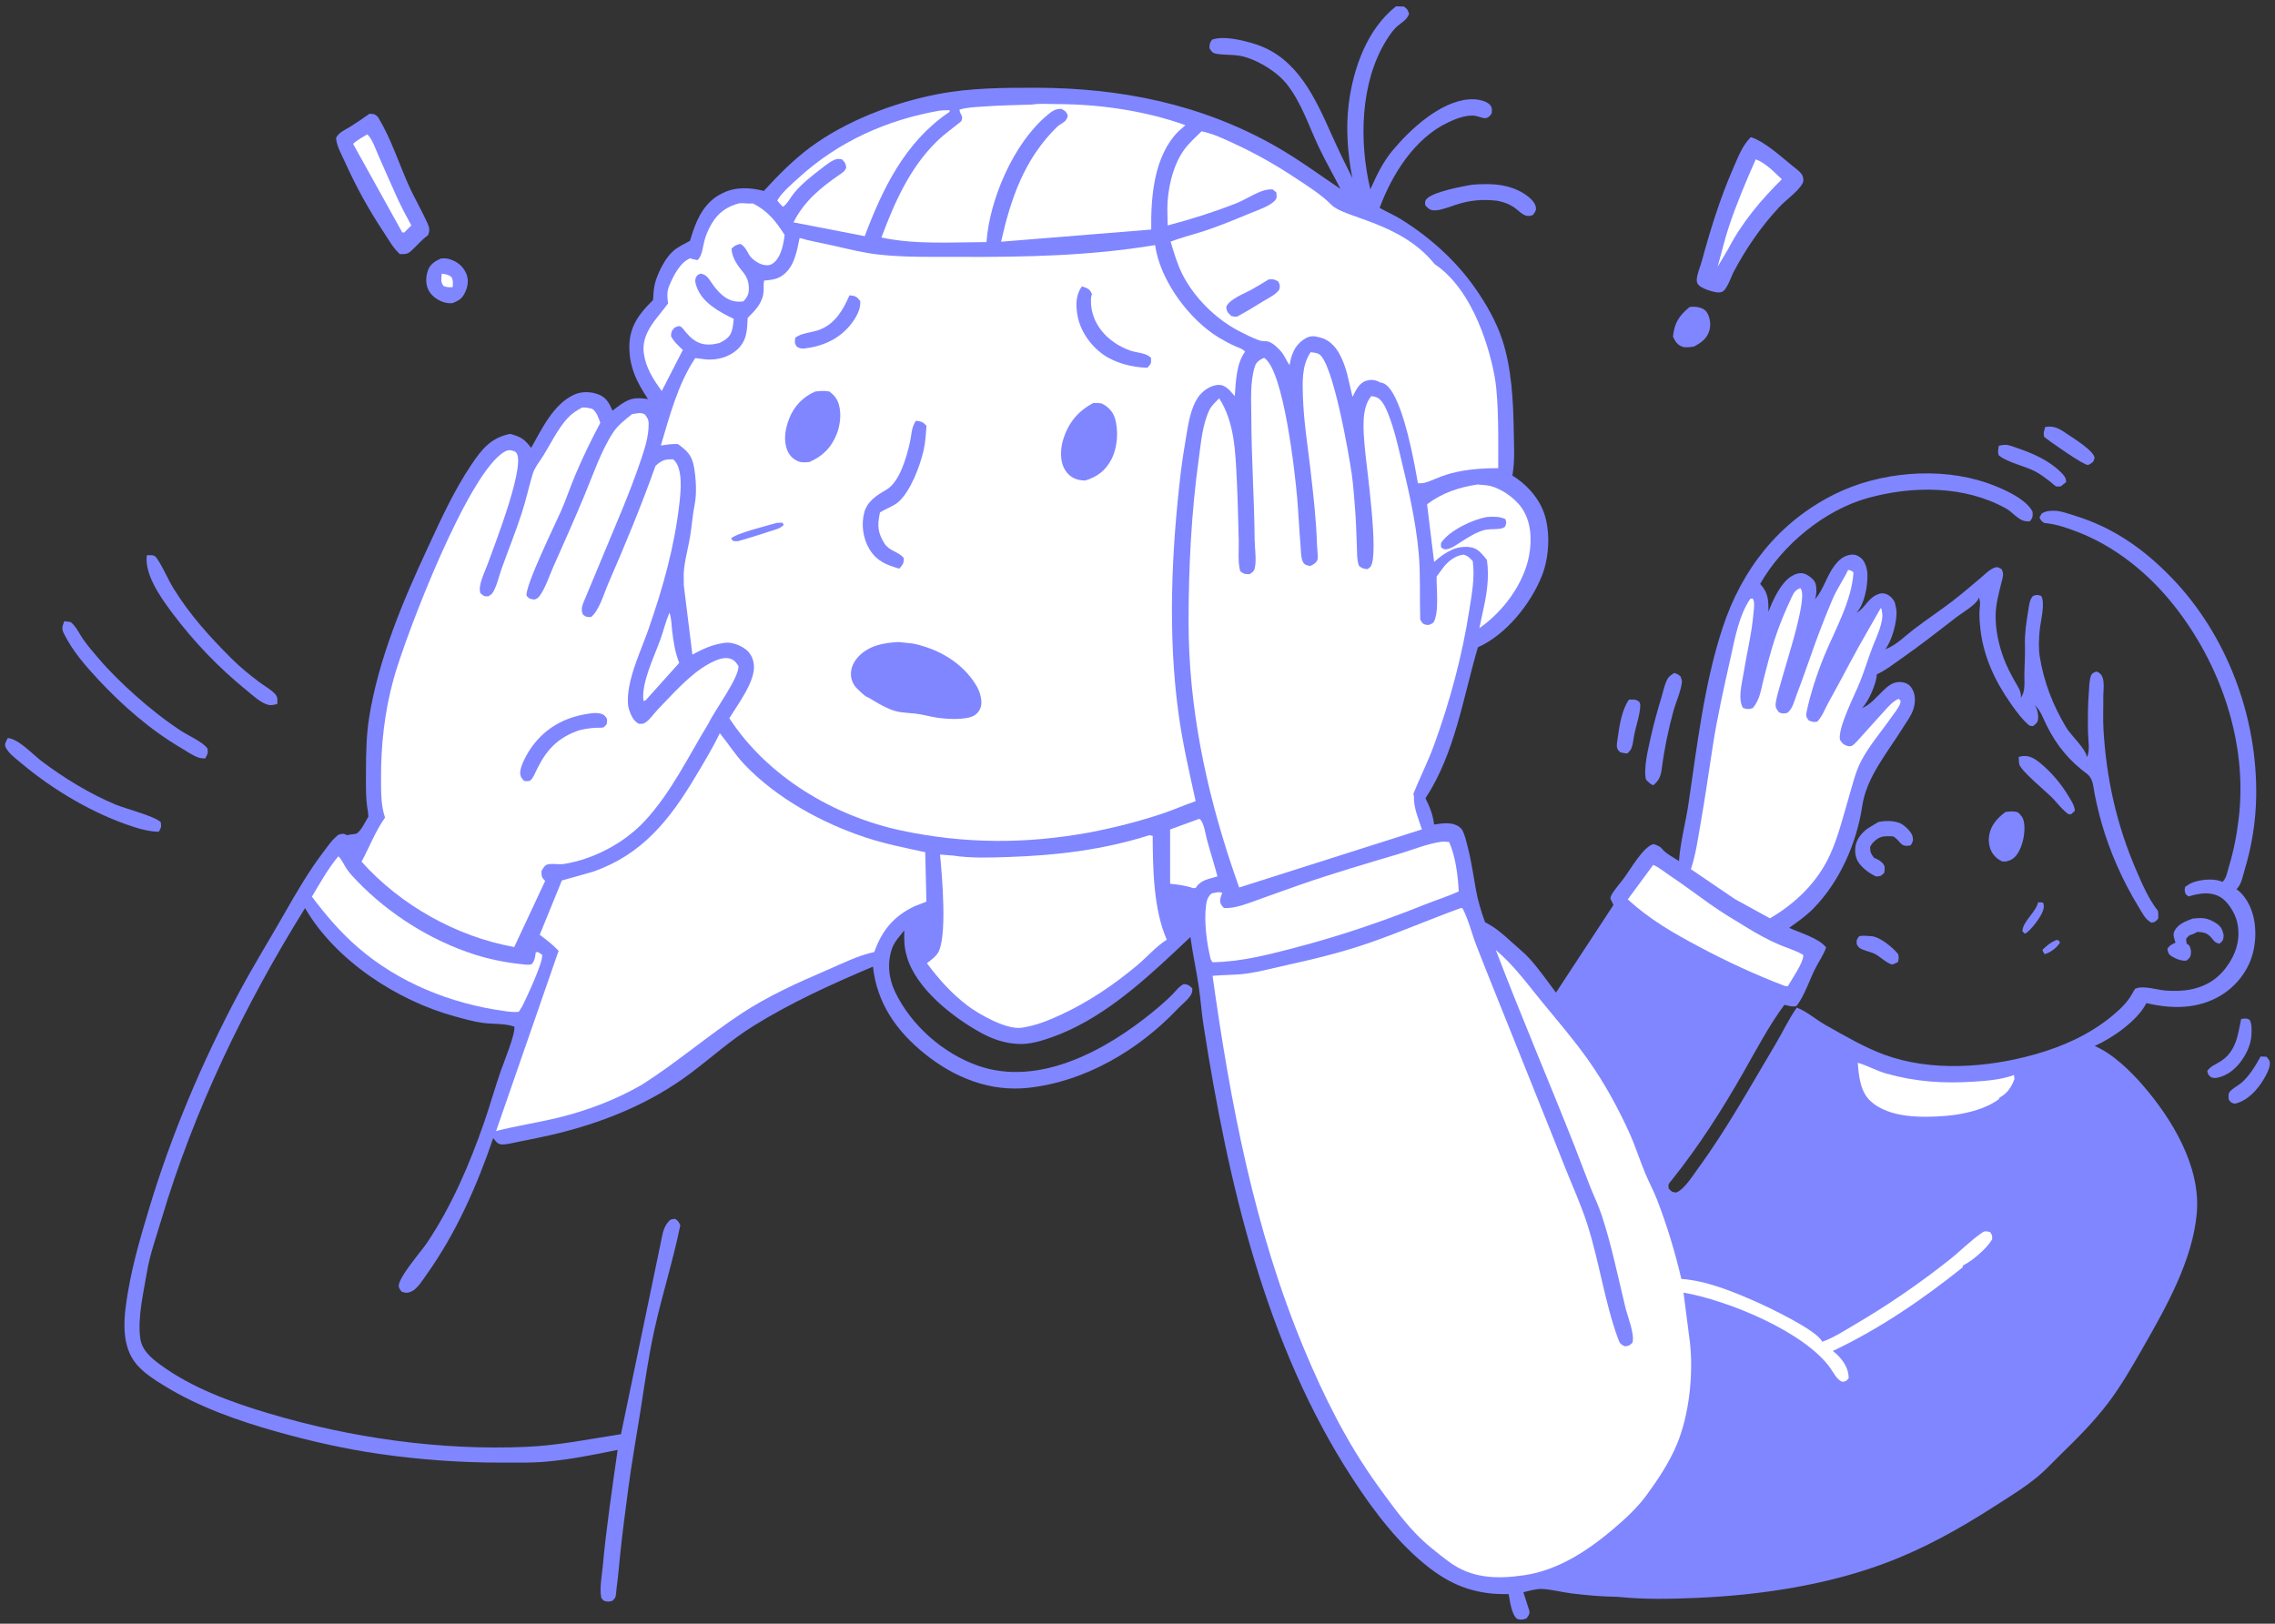 <svg width="332" height="237" viewBox="0 0 332 237" fill="none" xmlns="http://www.w3.org/2000/svg">
<rect x="0" y="0" width="332" height="237" fill="#333333" stroke="none"/>
<path d="M300.11 137.194L300.456 137.287L300.629 137.594C300.143 138.352 299.25 139.039 298.382 139.275C298.237 139.076 298.146 138.885 298.05 138.659C298.714 138.007 299.245 137.562 300.11 137.194Z" fill="#8086FF"/>
<path d="M297.43 131.701C297.702 131.694 297.905 131.722 298.171 131.77C298.331 132.255 298.276 132.571 298.092 133.06C297.768 133.919 296.35 135.864 295.529 136.28C295.386 136.244 295.232 136.021 295.131 135.913C295.213 134.47 297.084 133.189 297.43 131.701Z" fill="#8086FF"/>
<path d="M271.331 136.641C271.883 136.558 272.336 136.587 272.886 136.635L273.152 136.652C274.377 136.778 276.242 138.305 277.003 139.267C277.124 139.757 277.11 139.958 276.967 140.442L276.215 140.778L276.075 140.765C275.349 140.604 274.333 139.607 273.594 139.233C272.946 138.903 271.881 138.75 271.328 138.333C271.208 138.242 271.059 137.97 270.963 137.839C270.914 137.175 270.93 137.174 271.331 136.641Z" fill="#8086FF"/>
<path d="M237.711 102.119C238.391 102.12 238.705 102.01 239.255 102.474C239.324 102.651 239.377 102.769 239.372 102.962C239.343 104.266 238.775 105.88 238.504 107.179C238.369 107.827 238.334 108.57 238.094 109.186C237.973 109.497 237.726 109.758 237.482 109.977C237.125 109.964 236.804 109.887 236.456 109.812C236.254 109.598 236.051 109.46 235.988 109.163C235.884 108.673 236.038 108.033 236.105 107.531C236.341 105.774 236.712 103.601 237.711 102.119Z" fill="#8086FF"/>
<path d="M329.899 154.218C330.193 154.208 330.476 154.234 330.767 154.257C330.951 154.489 331.168 154.684 331.231 154.979C331.39 155.723 330.704 156.951 330.322 157.586C329.385 159.144 327.998 160.649 326.186 161.095L326.073 161.083C325.568 160.974 325.502 160.88 325.227 160.442C325.23 160.096 325.156 159.723 325.356 159.433C325.741 158.871 326.592 158.491 327.119 158.041C328.18 157.133 329.133 155.608 329.803 154.394L329.899 154.218Z" fill="#8086FF"/>
<path d="M298.465 62.324C299.855 62.092 300.638 62.64 301.747 63.399C302.701 64.051 305.475 65.737 305.678 66.81C305.508 67.476 305.45 67.447 304.859 67.818L304.686 67.864C304.079 67.923 298.979 64.326 298.328 63.789C298.152 63.201 298.312 62.893 298.465 62.324Z" fill="#8086FF"/>
<path d="M327.065 148.725C327.642 148.682 327.861 148.566 328.342 148.909C328.595 149.52 328.581 149.911 328.581 150.556C328.584 152.139 328.064 153.434 327.18 154.724C326.296 156.014 325.008 157.063 323.445 157.34C323.14 157.376 322.975 157.323 322.678 157.256C322.283 156.892 322.228 156.877 322.118 156.323C322.588 155.61 323.401 155.351 324.093 154.897C326.329 153.437 326.576 151.106 327.065 148.725Z" fill="#8086FF"/>
<path d="M291.692 65.066C291.986 64.997 292.285 64.936 292.587 64.929C293.17 64.915 293.807 65.21 294.353 65.391C296.581 66.132 299.077 67.235 300.742 68.923C301.203 69.391 301.514 69.699 301.516 70.376L300.923 70.841L300.742 70.993C300.588 70.993 300.195 71.043 300.069 70.993C299.841 70.902 299.456 70.51 299.239 70.34C298.542 69.801 297.847 69.267 297.07 68.849C295.427 67.969 293.126 67.595 291.697 66.476C291.494 66.017 291.623 65.547 291.692 65.066Z" fill="#8086FF"/>
<path d="M294.608 110.466L295.226 110.359C296.226 110.265 297.05 110.805 297.792 111.424C299.442 112.802 300.818 114.444 301.914 116.286C302.299 116.933 302.735 117.571 302.801 118.339L302.225 118.866C301.813 118.896 301.692 118.728 301.387 118.465C300.659 117.832 300.069 117.024 299.385 116.342C298.47 115.432 294.949 112.539 294.685 111.565C294.603 111.268 294.63 110.783 294.608 110.466Z" fill="#8086FF"/>
<path d="M320.003 134.081C320.945 133.987 321.72 133.909 322.612 134.325C323.302 134.647 324.065 135.072 324.321 135.828L324.373 136.003C324.439 136.211 324.51 136.423 324.499 136.644C324.463 137.262 324.326 137.389 323.881 137.749C323.148 137.577 323.115 137.322 322.62 136.771C322.052 136.138 321.481 136.07 320.665 136.021C320.371 136.194 320.118 136.337 319.786 136.427C319.412 136.528 319.294 136.736 319.033 137.01L319.097 137.711L319.514 138.033C319.649 138.383 319.775 138.708 319.742 139.09C319.687 139.733 319.561 139.791 319.108 140.206C318.404 140.322 317.504 139.951 316.91 139.576C316.405 139.255 316.394 139.014 316.298 138.474C316.671 137.952 316.891 137.877 317.482 137.594C317.317 137.047 317.045 136.454 317.317 135.912C317.844 134.866 318.976 134.454 320.003 134.081Z" fill="#8086FF"/>
<path d="M246.565 44.819C246.97 44.758 247.336 44.753 247.742 44.828C248.33 44.937 248.842 45.16 249.152 45.698C249.575 46.431 249.691 47.413 249.464 48.225C249.131 49.417 248.218 50.06 247.189 50.593C246.687 50.654 246.064 50.774 245.573 50.624C244.806 50.389 244.468 49.826 244.144 49.14C244.347 47.144 245.024 46.087 246.565 44.819Z" fill="#8086FF"/>
<path d="M292.672 118.52C293.326 118.444 293.845 118.358 294.488 118.578C294.96 118.999 295.235 119.351 295.359 119.985C295.625 121.367 295.207 123.503 294.394 124.651C293.939 125.297 293.474 125.603 292.686 125.752L292.197 125.744C291.667 125.492 291.288 125.21 290.923 124.751C290.305 123.969 290.124 122.838 290.297 121.862C290.558 120.409 291.535 119.357 292.672 118.52Z" fill="#8086FF"/>
<path d="M274.109 119.988C275.092 119.772 276.451 119.76 277.374 120.202C277.967 120.486 278.97 121.443 279.113 122.095C279.239 122.669 279.146 122.912 278.835 123.381C277.286 123.77 277.399 122.715 276.273 122.081C275.713 122.065 274.993 122 274.463 122.2C273.823 122.443 273.175 123.023 272.911 123.651C272.941 124.455 273.013 124.556 273.482 125.217C273.955 125.373 274.435 125.652 274.768 126.031C275.147 126.462 275.034 126.865 274.99 127.383C274.499 127.871 274.49 127.886 273.801 127.937C272.826 127.513 271.719 126.682 271.148 125.769C270.708 125.069 270.629 123.935 270.857 123.155C271.15 122.143 272.029 121.207 272.933 120.698L274.109 119.988Z" fill="#8086FF"/>
<path d="M64.37 37.722C64.788 37.704 65.176 37.694 65.58 37.822L65.754 37.881C66.767 38.217 67.548 38.873 68.006 39.849C68.384 40.652 68.323 41.597 67.989 42.405C67.525 43.524 67.131 43.804 66.036 44.247C65.635 44.275 65.273 44.257 64.882 44.149C63.959 43.895 62.973 43.223 62.533 42.353C62.084 41.464 62.123 40.398 62.447 39.475C62.775 38.544 63.524 38.097 64.37 37.722Z" fill="#8086FF"/>
<path d="M64.468 39.952C65.044 40.008 65.398 40.076 65.872 40.42C66.161 40.997 66.096 41.297 66.067 41.911C65.554 41.946 65.223 41.941 64.74 41.758C64.255 41.096 64.416 40.754 64.468 39.952Z" fill="white"/>
<path d="M244.331 98.231C244.746 98.363 244.944 98.452 245.259 98.752C245.307 98.931 245.468 99.317 245.456 99.484C245.362 100.765 244.56 102.502 244.211 103.783C243.48 106.466 242.885 109.292 242.533 112.046C242.386 113.195 242.178 113.901 241.245 114.629C240.793 114.399 240.533 114.155 240.195 113.78C239.824 112.057 240.532 109.304 240.905 107.602C241.346 105.592 241.899 103.663 242.486 101.693C242.73 100.875 242.944 99.786 243.372 99.059C243.581 98.703 243.992 98.448 244.331 98.231Z" fill="#8086FF"/>
<path d="M214.953 26.949C217.26 26.803 219.392 26.783 221.533 27.784C222.388 28.184 223.842 29.107 224.1 30.095C224.255 30.69 224.047 30.886 223.733 31.361C222.477 31.939 221.853 30.837 220.845 30.196C220.176 29.77 219.545 29.535 218.773 29.362L218.518 29.306C216.349 29.053 214.521 29.212 212.445 29.894C211.522 30.197 210.43 30.653 209.455 30.706C208.719 30.744 208.463 30.451 207.99 29.973C207.975 29.627 207.901 29.44 208.108 29.14C208.884 28.018 213.638 27.147 214.953 26.949Z" fill="#8086FF"/>
<path d="M1.142 107.715C2.817 107.93 4.717 110.076 6.094 111.117C9.321 113.557 13.137 115.889 16.872 117.443C18.183 117.989 22.798 119.202 23.466 120.028C23.562 120.733 23.525 120.78 23.174 121.405C21.985 121.394 20.685 121.081 19.552 120.716C13.676 118.826 7.782 115.339 3.068 111.372C2.339 110.759 1.187 109.912 0.809 109.04C0.603 108.564 0.937 108.148 1.142 107.715Z" fill="#8086FF"/>
<path d="M21.433 81.05C22.016 81.061 22.478 80.911 22.843 81.429C23.802 82.793 24.469 84.517 25.364 85.958C27.734 89.776 30.578 92.921 33.746 96.085C35.009 97.346 36.414 98.5 37.843 99.569C38.559 100.105 39.532 100.632 40.125 101.279C40.577 101.772 40.483 102.141 40.462 102.762C40.09 102.853 39.623 102.978 39.242 102.904C38.151 102.696 36.92 101.526 36.067 100.834C31.92 97.467 28.319 93.724 25.115 89.442C23.49 87.269 21.037 83.833 21.433 81.05Z" fill="#8086FF"/>
<path d="M9.374 90.673L10.287 90.791C11.047 91.321 11.585 92.515 12.117 93.283C12.816 94.29 13.636 95.234 14.432 96.164C16.047 98.049 17.934 99.889 19.791 101.54C21.89 103.405 24.062 105.131 26.409 106.676C27.408 107.333 29.676 108.334 30.287 109.279C30.378 109.983 30.285 110.076 29.945 110.713L29.718 110.698C29.485 110.685 29.25 110.671 29.025 110.598C28.142 110.312 27.184 109.621 26.374 109.145C21.91 106.522 17.809 102.924 14.293 99.144C12.379 97.086 10.59 95.015 9.326 92.485C8.947 91.727 9.117 91.433 9.374 90.673Z" fill="#8086FF"/>
<path d="M53.924 16.6L54.587 16.662C54.878 16.822 55.069 16.937 55.246 17.229C57.016 20.162 58.177 23.731 59.559 26.865C60.423 28.824 61.528 30.671 62.403 32.622C62.702 33.291 62.721 33.669 62.471 34.327C61.557 34.99 60.934 35.746 60.129 36.511C59.484 37.123 59.211 37.088 58.356 37.093C57.338 36.159 56.795 35.1 56.039 33.963C53.823 30.631 51.964 27.259 50.323 23.612C49.852 22.563 49.1 21.283 49.041 20.127C49.475 19.295 50.24 19.036 51.026 18.545C52.016 17.926 52.978 17.285 53.924 16.6Z" fill="#8086FF"/>
<path d="M53.586 19.614C54.29 20.184 54.845 21.84 55.221 22.689C56.131 24.744 57.022 26.81 57.955 28.855C58.586 30.237 59.298 31.568 60.026 32.902L58.98 33.945L58.693 33.91L51.519 20.981C52.168 20.447 52.862 20.037 53.586 19.614Z" fill="white"/>
<path d="M255.498 20.018L255.781 20.112C257.703 20.831 259.956 22.886 261.571 24.206C262.035 24.587 262.881 25.149 263.073 25.711C263.238 26.197 263.21 26.566 262.922 26.992C262.142 28.149 260.628 29.181 259.642 30.24C256.965 33.106 254.752 36.347 252.931 39.817C252.586 40.575 252.256 41.515 251.772 42.186C251.523 42.532 251.373 42.618 250.949 42.68C250.315 42.773 248.505 42.162 248.035 41.737C247.738 41.469 247.613 41.305 247.615 40.885C247.62 40.068 248.11 38.991 248.33 38.185C249.605 33.516 251.014 28.94 252.962 24.493C253.652 22.918 254.264 21.25 255.498 20.018Z" fill="#8086FF"/>
<path d="M256.228 23.251C257.7 23.821 258.901 25.102 260.032 26.171C257.022 29.124 254.146 32.568 252.21 36.33L250.653 38.944C251.207 37.036 251.647 35.068 252.272 33.186C253.387 29.824 254.789 26.485 256.228 23.251Z" fill="white"/>
<path d="M203.731 0.919L204.879 0.952C205.39 1.341 205.43 1.394 205.627 2.004C205.365 2.96 204.323 3.379 203.664 4.061C203.14 4.604 202.69 5.272 202.293 5.913C198.472 12.084 198.328 20.737 199.982 27.642C200.863 25.648 201.799 23.675 203.204 21.988C205.799 18.872 210.149 14.837 214.38 14.501C215.285 14.429 216.76 14.597 217.405 15.276C217.801 15.693 217.722 16.032 217.693 16.55C216.83 17.895 216.148 16.882 214.879 16.873C213.645 16.863 212.394 17.363 211.296 17.883C206.42 20.189 203.121 25.504 201.335 30.34C202.356 30.93 203.437 31.376 204.447 32.003C208.647 34.608 212.48 38.045 215.313 42.113C216.9 44.393 218.358 46.939 219.23 49.584C220.595 53.731 220.843 58.533 220.907 62.867C220.94 65.039 221.097 67.262 220.707 69.409C222.573 70.571 224.184 72.227 225.083 74.257C226.319 77.052 226.147 81.132 225.054 83.947C223.434 88.117 219.779 92.66 215.677 94.48C213.505 101.864 212.332 109.962 208.025 116.521C208.688 117.852 209.092 118.873 209.287 120.357C210.306 120.203 211.468 119.997 212.453 120.413C212.787 120.555 213.203 120.822 213.385 121.149C213.791 121.88 214 122.892 214.207 123.7C214.736 125.756 215.017 127.813 215.392 129.893C215.684 131.514 216.158 133.067 216.72 134.613C218.232 135.369 219.377 136.394 220.613 137.523C221.499 138.332 222.501 139.125 223.296 140.016C224.649 141.533 225.845 143.263 227.071 144.889L235.463 132.09L235.009 131.153C235.038 130.975 235.057 130.844 235.144 130.682C235.596 129.841 236.378 128.999 236.953 128.229C237.966 126.872 239.781 123.603 241.307 123.202C241.772 123.371 242.228 123.5 242.548 123.9C243.115 124.609 244.25 125.173 245.021 125.691C245.21 122.923 245.994 120.105 246.403 117.35C247.667 108.85 248.685 99.854 251.378 91.659C254.191 83.101 259.565 76.218 267.717 72.144C274.259 68.874 283.051 68.09 290.013 70.507C291.964 71.183 295.636 72.711 296.622 74.695C296.655 75.427 296.671 75.484 296.256 76.078C294.702 76.307 293.996 74.915 292.722 74.207C286.687 70.854 279.107 70.89 272.622 72.682C266.253 74.443 260.106 79.525 256.865 85.231C258.087 86.568 258.06 87.588 258.087 89.295C258.675 87.657 259.851 85.134 261.356 84.161C261.916 83.799 262.581 83.548 263.248 83.721C263.789 83.861 264.696 84.529 264.904 85.065C265.157 85.707 265.116 86.839 264.866 87.472C266.127 86.067 266.55 84.104 267.687 82.601C268.343 81.731 269.085 81.05 270.23 80.956C270.752 80.913 271.216 81.138 271.603 81.465C272.194 81.96 272.482 83.005 272.518 83.755C272.592 85.461 272.12 88.148 270.93 89.445C272.284 88.686 272.565 87.231 274.24 86.674C274.655 86.536 275.168 86.614 275.539 86.839C275.995 87.113 276.429 87.595 276.564 88.113L276.61 88.317L276.739 88.96C276.934 90.555 276.11 93.539 275.13 94.764C276.673 94.226 277.918 92.909 279.203 91.924C281.084 90.481 283.065 89.169 284.952 87.728C286.366 86.648 287.712 85.471 289.074 84.327C289.629 83.862 290.428 83.046 291.126 82.841C291.574 82.709 291.747 82.887 292.117 83.089C292.444 83.778 292.312 84.111 292.131 84.839C291.725 86.487 291.241 88.172 291.23 89.883C291.216 92.013 291.67 94.067 292.4 96.063C292.826 97.222 293.384 98.274 293.977 99.355C294.4 100.127 295.045 100.93 294.911 101.847C295.63 100.883 295.397 99.445 295.424 98.294C295.457 96.892 295.553 95.53 295.509 94.125C295.457 92.466 295.713 90.772 295.987 89.141C296.114 88.386 296.149 87.555 296.693 86.98C297.242 86.792 297.311 86.817 297.874 86.977C298.511 87.971 297.786 90.711 297.663 91.953C297.545 93.176 297.476 94.615 297.668 95.828C298.256 99.523 299.593 102.958 301.513 106.16C302.247 107.386 304.34 109.209 304.554 110.513C305.037 109.566 304.732 108.056 304.713 106.987C304.675 105.003 304.68 102.937 304.837 100.959C304.886 100.304 304.905 99.37 305.098 98.752C305.251 98.256 305.496 98.201 305.927 98.019C307.385 98.428 306.93 100.492 306.943 101.735C306.96 103.261 306.88 104.809 306.963 106.332C307.358 113.577 308.907 120.493 311.802 127.145C312.642 129.083 313.56 131.223 314.87 132.892C315.018 133.08 314.955 133.811 314.958 134.082C314.576 134.499 314.562 134.587 313.983 134.683C313.074 134.259 312.552 133.127 312.046 132.299C309.789 128.619 307.858 124.265 306.685 120.1C306.303 118.737 305.968 117.346 305.691 115.959C305.548 115.252 305.468 114.133 305.078 113.537L304.919 113.307L304.702 113.065C302.005 111.082 300.159 108.865 298.673 105.881C298.108 104.749 297.852 103.789 296.916 102.883C297.333 103.468 297.539 104.443 297.391 105.161C297.319 105.515 296.951 105.783 296.682 105.993L296.18 105.923C295.092 105.024 294.26 103.861 293.452 102.713C291.162 99.463 289.475 95.884 289.016 91.887C288.923 91.08 288.857 90.228 288.868 89.416C288.879 88.659 289.082 88.088 288.827 87.331L288.775 87.193L288.747 87.331C288.412 88.266 286.399 89.406 285.57 90.045C282.864 92.126 280.2 94.236 277.393 96.186C276.275 96.962 275.135 97.878 273.888 98.433C273.869 99.745 272.661 102.443 271.721 103.368C272.999 102.822 273.765 101.817 274.74 100.882C275.512 100.142 276.234 99.485 277.374 99.556C277.937 99.591 278.522 99.814 278.871 100.279C279.612 101.265 279.566 102.545 279.176 103.658C278.86 104.561 278.206 105.405 277.703 106.218C275.487 109.803 272.378 113.399 271.752 117.712L271.727 117.882C270.897 123.182 268.447 128.696 264.685 132.562C263.611 133.663 262.35 134.545 261.103 135.432C262.685 136.165 265.434 136.926 266.495 138.293C266.118 139.391 265.377 140.423 264.858 141.473C264.036 143.133 263.306 145.392 262.177 146.833C261.606 147.024 260.977 146.794 260.405 146.668C258.151 149.698 256.287 153.264 254.413 156.55C251.256 162.086 247.939 167.278 243.96 172.263C243.803 172.458 243.487 172.748 243.493 172.999C243.497 173.153 243.5 173.308 243.504 173.463C243.949 173.949 243.955 173.985 244.603 174.07C245.763 173.655 247.036 171.601 247.782 170.58C252.034 164.763 255.458 158.53 259.139 152.359C260.142 150.679 260.974 148.87 262.089 147.265L262.218 147.078C263.765 147.674 264.97 148.812 266.407 149.617C269.178 151.168 271.985 152.837 274.968 153.941C281.812 156.471 290.126 155.848 297.031 153.883C301.071 152.734 304.872 151.038 308.141 148.365C309.226 147.477 310.445 146.363 311.115 145.121L311.354 144.699L311.453 144.543L311.585 144.334C312.75 143.779 314.752 144.498 316.065 144.59C317.323 144.678 318.624 144.66 319.86 144.393C322.277 143.871 324.019 142.61 325.345 140.53C326.515 138.691 326.958 136.705 326.469 134.574C326.183 133.318 325.161 131.612 324.03 130.945C322.604 130.106 321.041 130.381 319.539 130.801L319.383 130.847L318.979 130.537C318.811 130.06 318.776 129.976 318.883 129.458L319.564 129.002C320.731 128.406 322.879 128.148 324.123 128.645L324.326 128.732C324.925 128.174 325.005 127.382 325.233 126.629C325.969 124.221 326.414 121.926 326.71 119.429C328.026 108.4 324.049 96.927 317.224 88.334C313.541 83.695 308.682 79.739 303.12 77.616C301.656 77.056 300.132 76.523 298.564 76.363L298.33 76.341C297.91 76.037 297.822 76.008 297.632 75.503L297.959 74.954C298.558 74.597 299.091 74.54 299.794 74.555C300.805 74.575 301.901 74.996 302.865 75.296C308.429 77.025 312.843 80.128 316.88 84.297C325.01 92.692 329.451 104.659 329.254 116.277C329.188 120.032 328.614 123.524 327.529 127.121C327.26 128.017 327.076 129.131 326.381 129.799C327.021 130.219 327.504 130.834 327.905 131.48C329.24 133.636 329.394 136.617 328.795 139.03C328.15 141.644 326.364 143.94 324.068 145.317C320.723 147.322 316.905 147.29 313.233 146.416C311.928 149.004 308.248 151.533 305.691 152.676C308.333 153.818 310.887 156.298 312.755 158.461C317.007 163.388 321.16 170.269 320.591 177.023C320.014 183.878 316.144 190.75 312.78 196.623C311.206 199.368 309.605 202.201 307.693 204.725C305.587 207.508 303.15 209.944 300.654 212.371C299.552 213.441 298.509 214.601 297.322 215.577C295.309 217.232 293.046 218.599 290.854 220.003C285.806 223.236 280.716 226.075 275.08 228.179C266.467 231.395 256.854 232.83 247.712 233.231C243.766 233.404 240.002 233.485 236.064 233.082C233.851 233.051 231.653 232.864 229.457 232.601C228.041 232.432 226.5 232.015 225.107 231.935C224.23 231.885 223.165 232.209 222.313 232.409L223.185 235.129C223.263 235.627 223.034 235.85 222.768 236.229C222.169 236.439 222.062 236.463 221.445 236.328C220.571 235.722 220.351 233.668 220.162 232.679C215.742 232.799 212.199 231.622 208.693 228.933C204.151 225.449 200.492 220.594 197.388 215.832C184.626 196.256 179.218 172.537 175.648 149.756C175.35 147.849 175.219 145.917 174.939 144.007C174.583 141.584 174.05 139.207 173.722 136.775L171.435 138.932C166.204 143.825 160.415 148.941 153.551 151.384C152.044 151.92 150.311 152.457 148.692 152.382L148.53 152.372C146.603 152.286 144.808 151.665 143.124 150.735C139.048 148.484 133.609 144.261 132.317 139.533L132.257 139.299C131.93 138.119 131.948 137.033 131.965 135.819C131.343 136.592 130.52 137.467 130.192 138.407C129.453 140.527 129.664 142.782 130.636 144.803C132.983 149.683 137.642 153.783 142.748 155.564C151.685 158.68 161.471 153.251 168.26 147.685C169.233 146.887 170.21 146.042 171.099 145.151C171.64 144.61 172.052 143.979 172.752 143.637C173.427 143.715 173.482 143.792 173.994 144.252C174.036 144.898 173.858 145.199 173.449 145.687C172.969 146.259 172.34 146.756 171.821 147.303C166.152 153.266 158.44 157.841 150.145 158.777C144.509 159.413 139.298 157.312 134.968 153.829C130.831 150.501 127.988 146.468 127.395 141.096C121.381 143.645 115.449 146.328 109.893 149.788C106.68 151.788 103.872 154.325 100.856 156.599C94.788 161.174 87.701 163.992 80.336 165.685C78.777 166.044 77.21 166.365 75.638 166.665C74.912 166.803 73.992 167.069 73.258 167.053C72.595 167.038 72.358 166.582 71.977 166.124C69.631 173.039 66.532 180.037 62.281 186C61.729 186.774 60.93 188.107 60.074 188.497C59.487 188.764 59.188 188.738 58.614 188.543C58.435 188.319 58.26 188.108 58.201 187.82C57.965 186.648 61.444 182.698 62.264 181.482C65.896 176.098 68.526 169.937 70.653 163.821C71.511 161.351 72.208 158.815 73.069 156.351C73.504 155.108 75.252 150.855 75.058 149.858C73.699 149.363 71.944 149.504 70.498 149.312C69.135 149.131 67.728 148.725 66.401 148.364C57.98 146.077 48.94 140.195 44.519 132.549C35.737 146.659 28.314 161.993 23.574 177.944C22.828 180.454 21.881 183.06 21.451 185.646C20.953 188.647 20.054 192.297 20.465 195.333C20.702 197.077 22.02 198.19 23.347 199.168C27.984 202.585 33.668 204.646 39.145 206.284C51.194 209.89 64.268 211.744 76.852 211.188C81.556 210.98 85.999 210.053 90.62 209.342L96.656 180.29C96.788 179.616 97.018 178.976 97.456 178.437C97.859 177.943 97.919 177.968 98.521 177.917C99.001 178.197 99.032 178.357 99.279 178.84C98.245 183.951 96.63 188.978 95.504 194.083C94.626 198.06 94.071 202.076 93.439 206.095C92.858 209.785 92.189 213.475 91.703 217.178C91.272 220.45 90.826 223.75 90.49 227.033C90.329 228.608 90.211 230.16 89.988 231.731C89.934 232.106 89.927 232.884 89.773 233.209C89.708 233.345 89.476 233.542 89.368 233.663C89.098 233.741 88.903 233.798 88.619 233.764C88.085 233.7 88.083 233.665 87.748 233.231C87.461 231.881 87.835 230.031 87.961 228.646C88.479 222.953 89.337 217.294 90.134 211.635C86.649 212.346 83.218 213.041 79.664 213.355C77.508 213.546 75.284 213.489 73.12 213.49C67.194 213.492 61.307 213.071 55.438 212.232C50.337 211.502 45.318 210.361 40.362 208.967C34.757 207.39 29.013 205.37 24.029 202.308C22.482 201.357 20.699 200.244 19.623 198.755C17.538 195.87 18.128 191.769 18.694 188.458C19.401 184.331 20.543 180.454 21.745 176.458C25.01 165.604 29.478 155.048 34.797 145.042C36.874 141.135 39.198 137.386 41.388 133.549C43.173 130.422 45.037 127.183 47.227 124.317C47.893 123.444 48.534 122.459 49.44 121.817C50.036 121.693 50.098 121.608 50.651 121.915C51.078 121.779 51.507 121.806 51.932 121.702C52.581 121.542 53.387 119.8 53.762 119.185L53.689 118.465C53.338 116.547 53.406 114.547 53.408 112.604C53.412 110.01 53.459 107.316 53.867 104.748C55.225 96.203 58.78 87.79 62.405 79.988C64.357 75.786 66.196 71.7 68.791 67.826C70.327 65.534 71.661 63.879 74.461 63.33C75.986 63.751 76.568 64.098 77.51 65.38C79.074 62.604 80.773 58.955 83.831 57.586C84.94 57.089 86.374 57.152 87.478 57.631C88.531 58.087 88.951 58.945 89.384 59.938L90.083 59.407C91.76 58.158 92.511 57.949 94.567 58.249C92.913 55.803 91.779 53.437 91.845 50.424C91.907 47.565 93.333 45.722 95.299 43.806C95.356 42.956 95.384 42.019 95.625 41.198C96.064 39.704 97.078 37.651 98.271 36.618C98.954 36.027 99.892 35.589 100.685 35.156L101.074 33.94C101.849 31.577 102.998 29.406 105.344 28.243L105.477 28.178C107.364 27.243 109.484 27.358 111.47 27.867C113.553 25.585 115.811 23.299 118.304 21.462C123.562 17.589 130.509 14.962 136.875 13.736C141.624 12.822 146.398 12.802 151.213 12.81C163.529 12.831 175.313 15.187 186.123 21.33C189.453 23.222 192.453 25.444 195.616 27.575C194.576 25.485 193.388 23.469 192.4 21.355C190.967 18.29 189.904 14.957 187.774 12.26C186.308 10.403 183.194 8.524 180.893 8.139C179.751 7.947 178.528 8.045 177.42 7.83C176.895 7.728 176.773 7.448 176.504 7.04C176.513 6.41 176.526 6.315 176.87 5.791C178.623 5.164 181.577 5.915 183.311 6.483C189.325 8.453 191.937 14.312 194.32 19.64C195.278 21.783 196.298 23.892 197.351 25.99C196.673 22.481 196.375 18.715 196.825 15.16C197.481 9.97 199.513 4.231 203.731 0.919Z" fill="#8086FF"/>
<path d="M97.699 89.432C98.002 90.269 97.986 91.194 98.09 92.068C98.286 93.706 98.511 95.222 99.121 96.764L94.55 101.85C94.311 102.122 94.282 102.264 93.906 102.317C93.537 99.691 95.542 95.704 96.407 93.243C96.852 91.977 97.165 90.667 97.699 89.432Z" fill="white"/>
<path d="M174.976 119.532L175.122 119.577C175.708 120.122 175.91 121.709 176.121 122.496C176.607 124.311 177.184 126.102 177.674 127.918C176.498 128.302 175.33 128.384 174.586 129.467L174.491 129.609L174.137 129.639C173.026 129.257 171.924 129.114 170.761 128.998L170.759 121.069L174.976 119.532Z" fill="white"/>
<path d="M271.112 155.13C272.513 155.528 273.823 156.293 275.251 156.696C279.594 157.92 283.639 158.177 288.133 157.879C290.069 157.751 292.085 157.589 293.917 156.907L293.975 157.513C293.544 158.66 292.926 159.631 291.802 160.202L291.706 160.436C289.674 161.969 286.488 162.676 283.98 162.877C280.536 163.153 275.729 163.229 272.996 160.747C271.472 159.363 271.261 157.066 271.112 155.13Z" fill="white"/>
<path d="M241.259 126.247C242.074 126.585 242.861 127.255 243.596 127.743C245.629 129.093 247.558 130.553 249.545 131.966C251.348 133.248 253.323 134.407 255.215 135.562C256.607 136.411 258.046 137.198 259.546 137.844C260.653 138.32 261.922 138.686 262.963 139.274L263.155 139.385C263.254 140.431 261.455 142.979 260.894 143.968L260.389 143.891C256.087 142.234 252.136 140.411 248.064 138.249C244.199 136.196 240.796 134.251 237.546 131.283L241.259 126.247Z" fill="white"/>
<path d="M215.629 70.719L217.052 70.848C218.892 71.135 221.051 72.648 222.097 74.175C223.454 76.155 223.573 78.793 223.152 81.071C222.387 85.216 219.346 89.296 215.894 91.684L216.364 89.448C216.951 86.856 217.372 84.389 216.994 81.737C216.535 81.153 215.875 80.303 215.156 80.029C214.202 79.666 212.882 79.801 211.956 80.218C210.902 80.692 210.144 81.255 209.287 82.031L208.261 73.6C210.495 71.931 212.887 71.13 215.629 70.719Z" fill="white"/>
<path d="M217.039 75.456C217.964 75.396 218.845 75.374 219.706 75.78C219.77 76.03 219.839 76.233 219.775 76.489C219.688 76.835 219.636 76.951 219.29 77.076C218.618 77.318 217.688 77.185 216.965 77.299C215.42 77.543 213.731 78.797 212.396 79.621C212.107 79.834 211.509 80.108 211.155 80.167C210.73 80.238 210.639 80.121 210.3 79.897C210.296 79.664 210.228 79.334 210.365 79.144C211.657 77.365 214.905 75.825 217.039 75.456Z" fill="#8086FF"/>
<path d="M137.143 16.146C137.641 16.091 138.111 16.074 138.611 16.096C138.56 16.419 138.535 16.348 138.276 16.528C132.033 20.858 128.795 27.556 126.192 34.471L115.793 32.455C117.335 29.402 119.739 27.394 122.509 25.508C122.946 25.187 123.352 24.974 123.5 24.43C123.38 23.796 123.318 23.724 122.868 23.255C122.67 23.243 122.319 23.172 122.136 23.211C121.409 23.368 120.48 24.129 119.9 24.576C118.49 25.661 117.108 26.732 115.95 28.092C115.413 28.724 114.939 29.729 114.265 30.187C113.953 29.901 113.694 29.614 113.433 29.281L113.641 28.922C114.391 27.842 115.602 26.822 116.571 25.936C122.353 20.655 129.46 17.475 137.143 16.146Z" fill="white"/>
<path d="M107.864 29.675C108.518 29.596 109.082 29.758 109.733 29.703L109.871 29.69C112.035 30.784 113.227 32.277 114.506 34.299L114.428 34.856C114.228 36.089 113.829 37.844 112.665 38.526C112.215 38.79 111.786 38.745 111.302 38.628C110.62 38.463 109.653 37.776 109.31 37.168C108.952 36.534 108.686 35.955 108.042 35.597C107.394 35.78 107.225 35.819 106.759 36.292C106.802 37.546 107.577 38.685 108.36 39.625C108.986 40.376 109.236 41.006 109.28 41.983C109.32 42.866 109.083 43.331 108.511 43.975C106.486 44.329 105.108 43.058 104.005 41.511C103.446 40.727 103.241 40.152 102.274 39.929C101.959 40.074 101.778 40.085 101.608 40.409C101.336 40.927 101.491 41.383 101.679 41.904C102.51 44.208 104.997 45.543 107.082 46.544C107.013 47.124 106.969 47.773 106.787 48.329C106.473 49.288 105.828 49.636 104.987 50.069C102.826 50.619 101.512 50.182 100.099 48.513C99.849 48.217 99.586 47.767 99.221 47.627C99.007 47.544 98.656 47.739 98.444 47.814C97.983 48.326 97.97 48.365 97.918 49.053C98.344 49.885 98.979 50.447 99.65 51.081L96.573 57.074C95.343 55.376 94.269 53.747 93.962 51.618C93.525 48.588 95.89 46.488 97.493 44.297C97.371 43.294 97.284 42.584 97.697 41.626C98.29 40.249 99.241 38.299 100.718 37.702C101.088 37.844 101.424 37.909 101.816 37.964C102.505 37.218 102.536 36.142 102.79 35.169C103.015 34.303 103.399 33.428 103.853 32.658C104.808 31.038 106.075 30.149 107.864 29.675Z" fill="white"/>
<path d="M49.371 124.987C49.858 125.417 50.219 126.277 50.594 126.83C51.056 127.509 51.628 128.101 52.199 128.69C56.812 133.457 62.895 137.283 69.222 139.316C71.383 140.011 73.911 140.522 76.165 140.74C76.645 140.787 77.208 140.915 77.652 140.69C78.006 140.206 78.085 139.811 78.152 139.23L78.172 139.027L78.476 138.945L79.116 139.364C79.31 140.384 76.875 145.54 76.267 146.786L75.715 147.691C74.995 147.767 74.305 147.675 73.592 147.576C65.805 146.502 58.193 143.458 52.213 138.275C49.648 136.051 47.554 133.584 45.519 130.881C46.727 128.867 47.867 126.8 49.371 124.987Z" fill="white"/>
<path d="M210.375 122.866C210.747 122.826 211.106 122.871 211.476 122.907C212.42 124.988 212.77 127.866 212.879 130.12C211.293 130.843 209.658 131.345 208.045 131.99C201.705 134.527 195.443 136.652 188.837 138.373C184.864 139.407 181.083 140.383 176.938 140.453L176.675 139.989C176.098 137.686 175.694 134.496 176.003 132.149C176.097 131.438 176.258 130.856 176.845 130.4C177.36 130.311 177.891 130.115 178.373 130.327C178.246 130.65 178.061 131.076 178.062 131.426C178.064 131.963 178.277 132.165 178.61 132.537C180.152 132.652 181.989 131.902 183.435 131.39C185.522 130.652 187.599 129.882 189.691 129.156C194.472 127.495 199.377 126.054 204.23 124.613C206.237 124.017 208.305 123.142 210.375 122.866Z" fill="white"/>
<path d="M150.614 15.264C151.685 15.077 152.961 15.192 154.055 15.192C160.362 15.192 167.056 16.139 173 18.274L171.977 19.168C168.39 22.764 167.938 28.765 168.002 33.505L146.088 35.284C147.537 28.895 149.498 23.182 154.288 18.491C155.023 17.874 155.648 17.846 155.831 16.85C155.555 16.246 155.488 16.223 154.903 15.896C153.967 15.826 153.345 16.372 152.674 16.945C147.879 21.035 144.416 29.097 143.961 35.338C138.939 35.352 133.563 35.731 128.629 34.667C130.546 29.557 132.738 24.544 136.705 20.649C137.817 19.559 139.089 18.675 140.291 17.689C140.623 16.787 140.126 16.858 140.019 16.008C141.103 15.662 142.324 15.637 143.456 15.553C145.837 15.378 148.228 15.341 150.614 15.264Z" fill="white"/>
<path d="M175.352 19.163C177.086 19.526 178.789 20.345 180.383 21.091C183.521 22.558 186.286 24.147 189.168 26.057C190.922 27.219 192.835 28.41 194.318 29.913C196.229 31.849 204.483 32.454 209.365 38.556C215.222 42.461 217.549 51.655 218.151 55.153C218.752 58.64 218.638 64.788 218.64 68.334C210.097 68.334 209.12 70.774 206.924 70.53C204.239 54.909 201.697 56.006 201.4 55.821C200.796 55.445 200.091 55.363 199.412 55.569C198.303 55.904 197.876 56.975 197.376 57.922C196.822 55.73 196.569 53.623 195.443 51.611C194.813 50.485 193.924 49.579 192.633 49.256L192.431 49.21L191.979 49.111C191.269 48.998 190.699 49.228 190.134 49.636C188.871 50.55 188.446 51.825 188.189 53.304C187.756 52.696 187.483 51.959 187.02 51.385C186.588 50.852 185.67 49.968 184.994 49.837C184.541 49.75 184.147 49.832 183.693 49.66C182.727 49.292 181.717 48.799 180.804 48.321C177.415 46.551 174.272 43.444 172.551 40.042C171.794 38.545 171.324 36.876 170.833 35.275C172.469 34.633 174.235 34.22 175.907 33.66C178.165 32.904 180.302 32.017 182.498 31.106C183.572 30.661 185.218 30.135 186.027 29.3C186.418 28.898 186.292 28.602 186.263 28.091L185.75 27.661C184.15 27.448 181.999 29.058 180.454 29.662C177.127 30.96 173.852 31.999 170.402 32.907L170.355 30.517C170.36 27.715 171.098 24.322 172.713 21.99C173.446 20.931 174.443 20.068 175.352 19.163Z" fill="white"/>
<path d="M185.143 40.787C185.76 40.71 186.03 40.783 186.537 41.089C186.823 41.642 186.815 41.667 186.688 42.279C186.155 43.015 185.26 43.423 184.491 43.885C183.172 44.678 181.892 45.507 180.523 46.216C180.229 46.25 179.995 46.192 179.708 46.133C179.15 45.616 179.075 45.582 178.945 44.842C179.258 43.737 181.601 42.842 182.572 42.31C183.444 41.832 184.293 41.304 185.143 40.787Z" fill="#8086FF"/>
<path d="M167.735 121.911L168.218 122.001C168.238 126.767 168.327 132.761 170.275 137.167C168.699 138.149 167.328 139.761 165.888 140.959C162.474 143.803 158.826 146.263 154.79 148.131C152.974 148.972 151.037 149.751 149.042 150.017C146.852 150.31 142.908 148.082 141.167 146.77C138.771 144.916 137.082 143.014 135.267 140.599C135.774 140.199 136.364 139.782 136.759 139.269C138.346 137.209 137.45 127.559 137.185 124.734L139.054 124.879C141.638 125.289 144.599 125.181 147.214 125.091C154.296 124.847 160.951 124.054 167.735 121.911Z" fill="white"/>
<path d="M269.706 83.184C270.112 83.27 270.189 83.27 270.483 83.557C270.241 87.715 267.747 92.009 266.187 95.822C265.196 98.243 264.16 101.373 263.641 103.938C263.515 104.558 263.616 104.667 263.949 105.158C264.487 105.368 264.608 105.437 265.198 105.341C265.976 104.51 266.311 103.477 266.855 102.504C267.945 100.555 268.98 98.609 270.03 96.638C271.447 93.981 272.977 91.379 274.465 88.76L274.594 88.925L274.644 89.302C274.965 90.695 273.828 92.995 273.312 94.33C272.639 96.061 272.109 97.856 271.419 99.575C270.672 101.433 268.165 106.277 268.511 107.995C268.843 108.46 268.931 108.643 269.483 108.847C269.675 108.919 270.035 108.972 270.23 108.874C270.661 108.659 271.26 107.905 271.603 107.537C272.752 106.297 273.847 105.011 274.998 103.773C275.616 103.107 276.242 102.352 277.097 101.998L277.371 102.319L277.308 102.669C277.091 103.333 276.402 104.136 275.998 104.718C274.559 106.801 272.751 108.86 271.59 111.11C270.755 112.727 270.288 114.755 269.769 116.506C268.942 119.293 268.25 122.19 267.03 124.837C265.207 128.796 262.015 131.879 258.294 134.044L253.169 131.23L246.761 126.87C247.5 124.647 247.793 122.347 248.201 120.047C248.862 116.317 249.377 112.592 249.96 108.849C250.619 104.616 251.577 100.372 252.512 96.19C253.142 93.371 253.755 89.818 255.433 87.401L255.769 87.351C256.125 87.871 255.951 88.814 255.9 89.435C255.653 92.449 254.89 95.459 254.414 98.446C254.183 99.899 253.593 102.016 254.358 103.327C255.004 103.545 255.106 103.539 255.769 103.374C256.882 102.082 256.972 100.655 257.382 99.075C257.876 97.166 258.379 95.189 258.986 93.316C259.667 91.212 260.576 89.045 261.529 87.043C261.809 86.452 262.089 86.073 262.727 85.849L262.828 85.982C263.897 87.883 259.593 99.709 259.153 102.504C259.043 103.211 259.211 103.452 259.615 103.983C260.153 104.185 260.255 104.171 260.823 104.06C261.62 103.477 261.886 102.188 262.229 101.3C263.185 98.829 264.017 96.318 264.924 93.83C265.704 91.694 266.544 89.556 267.431 87.463C268.08 85.94 269.024 84.643 269.706 83.184Z" fill="white"/>
<path d="M105.045 107.02C106.256 108.502 107.31 110.191 108.624 111.574C113.305 116.496 119.999 120.174 126.41 122.271C129.215 123.189 132.141 123.774 135.022 124.391L135.194 131.605L133.43 132.294C130.37 133.774 128.705 135.83 127.588 138.959C125.243 139.457 122.867 140.659 120.665 141.606C116.421 143.431 112.083 145.381 108.219 147.928C103.242 151.209 98.728 155.122 93.695 158.319C89.911 160.505 85.805 162.071 81.562 163.116C78.527 163.863 75.414 164.31 72.397 165.095L81.519 138.789C80.654 137.896 79.778 137.166 78.76 136.455L81.993 128.521L86.491 127.254C93.713 124.755 97.734 119.664 101.51 113.33C102.749 111.252 103.996 109.204 105.045 107.02Z" fill="white"/>
<path d="M191.263 51.409C191.644 51.458 192.087 51.482 192.433 51.655C194.508 52.693 196.866 66.396 197.264 69.187C197.503 70.858 197.614 72.627 197.752 74.312C197.896 76.074 197.932 77.875 198.01 79.643C198.052 80.614 197.988 81.677 198.318 82.598C198.821 82.984 198.935 83.007 199.57 83.075C199.735 82.966 199.865 82.877 199.993 82.725C201.327 81.142 199.355 67.788 199.143 65.054C198.974 62.873 198.615 59.581 200.119 57.82C200.602 57.883 201.021 57.961 201.379 58.315C202.028 58.96 202.368 59.849 202.691 60.681C203.443 62.614 203.883 64.549 204.364 66.554C205.496 71.266 206.608 75.92 207.037 80.769C207.321 83.984 207.156 87.212 207.258 90.429C207.479 90.814 207.595 91.091 208.082 91.189C208.562 91.286 208.797 91.13 209.185 90.879C210.058 89.436 209.607 85.907 209.651 84.165L210.589 82.879C211.342 81.913 212.331 81.109 213.574 80.955C214.214 81.118 214.492 81.443 214.929 81.908C215.242 84.389 214.803 86.591 214.428 89.022C213.396 95.699 211.587 102.411 209.275 108.755C208.397 111.165 207.22 113.484 206.258 115.866C206.286 115.975 206.347 116.185 206.343 116.292C206.282 117.907 207.009 119.504 207.503 121.062L180.833 129.543L179.793 126.529C175.899 114.904 173.44 102.953 173.452 90.67C173.46 82.768 173.86 74.742 174.948 66.913C175.275 64.558 175.462 62.042 176.481 59.865C176.788 59.208 177.415 58.65 177.923 58.142C180.171 61.641 180.287 65.981 180.488 70.01C180.635 72.945 180.692 75.876 180.773 78.814C180.811 80.212 180.614 82.039 180.988 83.373C181.558 83.81 181.637 83.796 182.362 83.812C182.731 83.552 182.974 83.453 183.099 82.991C183.406 81.854 183.104 79.986 183.095 78.77C183.048 72.843 182.624 66.938 182.614 61.009C182.61 58.593 182.382 55.783 183.137 53.46C183.357 52.781 183.858 52.516 184.467 52.228C187.342 53.975 189.006 69.196 189.311 72.801C189.504 75.093 189.6 77.391 189.796 79.682C189.851 80.327 189.838 81.548 190.176 82.084C190.439 82.5 190.713 82.495 191.149 82.616C191.569 82.508 192.073 82.167 192.247 81.749C192.397 81.39 192.208 80.001 192.196 79.559C192.093 75.936 191.658 72.182 191.245 68.583C190.834 64.997 190.257 61.502 190.139 57.881C190.07 55.763 189.985 53.454 191.147 51.592L191.263 51.409Z" fill="white"/>
<path d="M84.958 59.485C85.492 59.447 85.924 59.554 86.439 59.683C87.116 60.182 87.312 60.957 87.604 61.715C86.29 64.193 85.003 66.829 83.918 69.42C83.195 71.148 82.611 72.918 81.854 74.635C81.039 76.483 76.65 85.449 76.838 86.947C77.281 87.459 77.338 87.419 78.019 87.514C78.27 87.406 78.49 87.314 78.664 87.095C79.553 85.978 80.177 84.004 80.772 82.678C82.317 79.232 83.843 75.775 85.299 72.291C86.54 69.322 87.724 65.774 89.501 63.09C90.17 62.081 91.281 61.204 92.23 60.455C92.947 60.354 93.463 60.139 94.112 60.494C94.442 60.928 94.658 61.245 94.662 61.803C94.676 63.779 94.065 65.561 93.438 67.411C92.625 69.811 91.707 72.155 90.747 74.499C88.912 78.976 87.006 83.427 85.166 87.898C84.906 88.532 84.783 89.05 85.064 89.693C85.559 90.095 85.61 90.066 86.256 90.066C87.433 89.159 88.185 86.506 88.778 85.15C91.243 79.51 93.587 73.809 95.66 68.011C96.591 67.15 97.034 67.028 98.247 67.047C99.715 68.255 99.344 71.779 99.149 73.48C98.422 79.839 96.771 85.695 94.676 91.729C93.793 94.273 92.644 96.723 92.005 99.347C91.726 100.493 91.423 102.437 91.794 103.561C92.051 104.341 92.44 105.267 93.213 105.636C93.664 105.666 93.83 105.703 94.213 105.449C94.864 105.015 95.423 104.159 95.976 103.581C97.706 101.775 99.49 99.799 101.445 98.238C102.532 97.37 104.85 95.813 106.319 96.085C107.066 96.224 107.368 96.621 107.76 97.198C107.922 98.852 104.298 103.667 103.408 105.571C100.454 110.403 97.955 115.686 94.067 119.863C91.109 123.041 86.675 125.389 82.375 126.101C81.589 126.23 80.778 126.025 80.032 126.149C79.477 126.241 79.298 126.702 79.021 127.128C79.039 127.957 78.994 127.994 79.554 128.593L75.043 138.235C66.627 136.72 58.461 132.144 52.762 125.769C53.931 123.618 54.766 121.346 56.193 119.338C55.589 117.587 55.618 115.649 55.606 113.815C55.575 108.816 56.11 103.886 57.454 99.054C59.225 92.683 68.385 68.747 73.701 65.9C74.204 65.631 74.544 65.681 75.09 65.888C77.275 66.713 71.941 80.112 71.153 82.37C70.745 83.537 69.729 85.389 70.099 86.573C70.597 86.998 70.6 87.059 71.246 87.047C71.392 86.945 71.674 86.802 71.782 86.672C72.417 85.908 72.843 84.011 73.185 83.056C74.163 80.329 75.258 77.62 76.152 74.866C76.755 73.009 77.164 71.105 77.719 69.237C78.02 68.223 78.786 67.324 79.338 66.426C80.424 64.657 81.431 62.565 82.827 61.037C83.454 60.352 84.143 59.914 84.958 59.485Z" fill="white"/>
<path d="M85.714 104.204C86.127 104.138 86.545 104.068 86.964 104.08C87.467 104.095 87.991 104.158 88.331 104.564C88.701 105.005 88.6 105.157 88.537 105.705C88.438 105.806 88.2 106.114 88.087 106.162C87.862 106.258 87.207 106.212 86.94 106.23C85.977 106.296 84.992 106.408 84.083 106.753C80.789 108.002 79.297 110.157 77.92 113.205L77.571 113.76C77.223 114.119 76.925 114.03 76.486 113.984C76.195 113.652 76.003 113.498 75.929 113.036C75.755 111.939 77.046 109.775 77.703 108.889C79.695 106.2 82.457 104.704 85.714 104.204Z" fill="#8086FF"/>
<path d="M213.221 132.526L213.447 132.604C214.344 134.339 214.769 136.25 215.472 138.058C217.13 142.325 218.875 146.563 220.563 150.819C223.127 157.285 225.764 163.711 228.309 170.186C229.41 172.987 230.692 175.75 231.614 178.616C233.381 184.108 234.159 189.995 236.13 195.408C236.367 196.06 236.502 196.219 237.098 196.513C237.73 196.453 237.76 196.432 238.223 195.995C238.599 194.777 237.538 192.228 237.21 190.881C236.124 186.408 235.167 181.676 233.723 177.324C233.259 175.926 232.609 174.597 232.065 173.229C231.278 171.254 230.556 169.252 229.775 167.273C226.006 157.724 221.951 148.265 218.294 138.677C220.9 140.847 222.926 143.678 225.069 146.284C227.379 149.093 229.787 151.895 231.879 154.871C234.159 158.115 236.127 161.714 237.764 165.322C238.64 167.252 239.29 169.321 240.105 171.285C240.64 172.572 241.313 173.796 241.815 175.096C243.26 178.835 244.459 182.774 245.365 186.68C248.972 186.922 252.797 188.487 256.088 189.929C257.896 190.72 265.273 194.212 265.916 195.85C267.533 195.301 269.148 194.236 270.621 193.375C275.438 190.56 280.096 187.36 284.471 183.897C286.073 182.631 287.638 181.017 289.316 179.886C289.712 179.62 290.017 179.751 290.437 179.848C290.734 180.318 290.756 180.36 290.717 180.914C289.97 182.193 287.927 183.97 286.617 184.634L286.496 184.692L286.389 185.015C280.599 189.66 274.191 194.03 267.473 197.191L268.088 197.708C269.047 198.675 269.799 199.787 269.783 201.175C269.409 201.629 269.401 201.601 268.857 201.698C268.033 201.379 267.63 200.425 267.119 199.708C263.312 194.363 252.113 189.795 245.682 188.677L246.603 195.823C247.157 200.516 246.524 206.523 244.695 210.877C243.588 213.51 241.969 215.938 240.29 218.237C238.949 220.074 237.114 221.77 235.377 223.235C231.637 226.391 227.355 229.209 222.414 229.931C218.465 230.509 214.731 230.422 211.415 227.933C209.73 226.668 207.995 225.314 206.54 223.782C204.499 221.635 202.745 219.18 201.016 216.783C196.573 210.624 193.185 203.813 190.274 196.812C183.04 179.412 179.557 161.022 176.954 142.44C178.6 142.277 180.3 142.339 181.926 142.106C183.938 141.819 185.906 141.28 187.887 140.845C191.911 139.962 195.995 138.959 199.89 137.604C204.38 136.041 208.751 134.146 213.221 132.526Z" fill="white"/>
<path d="M116.689 34.739C118.261 35.201 119.94 35.477 121.543 35.839C123.79 36.346 126.015 36.916 128.31 37.166C132.155 37.586 136.143 37.482 140.011 37.498C149.641 37.538 159.05 37.349 168.571 35.777C169.262 40.882 173.536 46.676 177.906 49.299C178.672 49.759 179.471 50.181 180.285 50.548C180.747 50.757 181.395 50.922 181.703 51.338C180.424 53.006 180.339 55.8 180.198 57.82L179.488 57.013C178.907 56.471 178.443 56.102 177.603 56.197C176.514 56.321 175.379 57.157 174.799 58.046C173.771 59.621 173.437 61.728 173.131 63.549C172.827 65.365 172.534 67.129 172.317 68.96C170.963 80.406 170.415 92.545 171.964 104.002C172.552 108.351 173.54 112.658 174.486 116.942C172.832 117.511 171.235 118.227 169.575 118.778C166.121 119.926 162.642 120.806 159.071 121.496C149.762 123.207 140.79 123.198 131.522 121.225C121.676 119.13 111.979 113.357 106.439 104.84C107.674 102.783 110.278 99.425 110.015 97.012C109.922 96.155 109.555 95.375 108.884 94.83C108.124 94.213 106.775 93.682 105.783 93.828L105.569 93.863C103.858 94.109 102.554 94.751 101.042 95.544L99.803 85.54C99.764 85.21 99.805 84.918 99.784 84.6C99.657 82.633 100.381 80.316 100.705 78.338C100.96 76.787 101.069 75.172 101.375 73.64C101.701 72.015 101.569 69.915 101.298 68.277C101.002 66.492 100.323 65.816 98.913 64.811C98.069 64.78 97.273 64.901 96.44 65.026C97.727 60.721 98.927 56.059 101.46 52.268L103.093 52.471C104.638 52.584 106.363 52.134 107.536 51.072C109.008 49.741 109.026 48.248 109.111 46.402C110.257 45.262 111.333 44.188 111.44 42.473C111.472 41.946 111.391 41.472 111.519 40.948C112.407 40.878 113.26 40.808 114.032 40.309C115.924 39.086 116.264 36.763 116.689 34.739Z" fill="white"/>
<path d="M113.328 76.325L114.173 76.29L114.372 76.6C113.918 77.158 113.106 77.309 112.44 77.53C110.856 78.056 109.281 78.553 107.673 78.997L107.02 78.98L106.677 78.613C107.411 77.828 112.003 76.735 113.328 76.325Z" fill="#8086FF"/>
<path d="M123.967 43.104C124.83 43.195 124.968 43.24 125.535 43.925C125.658 45.122 124.933 46.355 124.223 47.273C122.494 49.507 120.033 50.565 117.31 50.88C116.855 50.895 116.67 50.81 116.279 50.607C115.914 50.058 115.992 49.96 116.048 49.326C116.809 48.599 118.569 48.538 119.616 48.128C121.892 47.237 123.045 45.228 123.967 43.104Z" fill="#8086FF"/>
<path d="M157.883 41.801L158.252 41.918C158.895 42.158 159.083 42.321 159.354 42.917C159.271 43.16 159.219 43.391 159.209 43.649C159.065 47.262 161.691 50.015 164.93 51.171C165.894 51.515 167.283 51.469 167.979 52.253C167.996 53.086 168.003 53.068 167.439 53.68C165.298 53.631 162.794 53.012 161.022 51.767C159.109 50.425 157.584 48.229 157.215 45.901C156.982 44.432 156.997 43.045 157.883 41.801Z" fill="#8086FF"/>
<path d="M133.682 61.409C134.52 61.546 134.613 61.545 135.204 62.142C135.114 63.362 135.051 64.628 134.768 65.821C134.226 68.104 132.878 71.708 131.099 73.275C130.41 73.882 129.235 74.281 128.424 74.787L128.365 75.056C128.015 76.794 128.134 77.85 129.088 79.35C129.781 80.438 131.103 80.483 131.898 81.455C131.902 82.285 131.743 82.383 131.244 83.002C129.366 82.468 127.962 81.921 126.896 80.184C125.944 78.634 125.652 76.551 126.127 74.802C126.572 73.164 127.935 72.298 129.317 71.506C131.302 70.369 132.306 66.699 132.795 64.552C133.037 63.484 132.995 62.31 133.682 61.409Z" fill="#8086FF"/>
<path d="M118.938 57.157C119.67 57.071 120.304 56.998 121.038 57.149C121.571 57.563 121.967 57.941 122.244 58.569C122.864 59.972 122.666 61.952 122.107 63.356C121.314 65.348 120.039 66.606 118.101 67.442C117.595 67.482 117.064 67.543 116.577 67.367C115.815 67.093 115.241 66.54 114.923 65.8C114.282 64.309 114.59 62.612 115.15 61.148C115.85 59.321 117.166 57.942 118.938 57.157Z" fill="#8086FF"/>
<path d="M159.525 58.835C159.98 58.822 160.53 58.76 160.945 58.983C161.772 59.428 162.402 60.098 162.691 61.005C163.271 62.83 163.08 65.353 162.193 67.05C161.333 68.695 160.143 69.585 158.394 70.137C158.045 70.144 157.733 70.115 157.392 70.031C156.436 69.798 155.769 69.246 155.305 68.381C154.679 67.215 154.756 65.496 155.126 64.259C155.866 61.779 157.261 60.05 159.525 58.835Z" fill="#8086FF"/>
<path d="M131.15 93.718L133.195 93.932C136.699 94.633 140.453 96.606 142.518 100.133C142.966 100.897 143.36 102.1 143.168 103.033C143.041 103.654 142.634 104.169 142.152 104.45C140.91 105.174 137.702 104.992 135.985 104.616C133.009 103.964 134.031 104.261 131.52 103.964C130.165 103.804 128.8 103.086 126.684 101.793C126.204 101.679 125.389 100.799 125.011 100.435C124.564 100.004 124.211 99.236 124.183 98.566C124.143 97.637 124.466 96.848 124.994 96.175C126.528 94.22 129.016 93.809 131.15 93.718Z" fill="#8086FF"/>
</svg>
